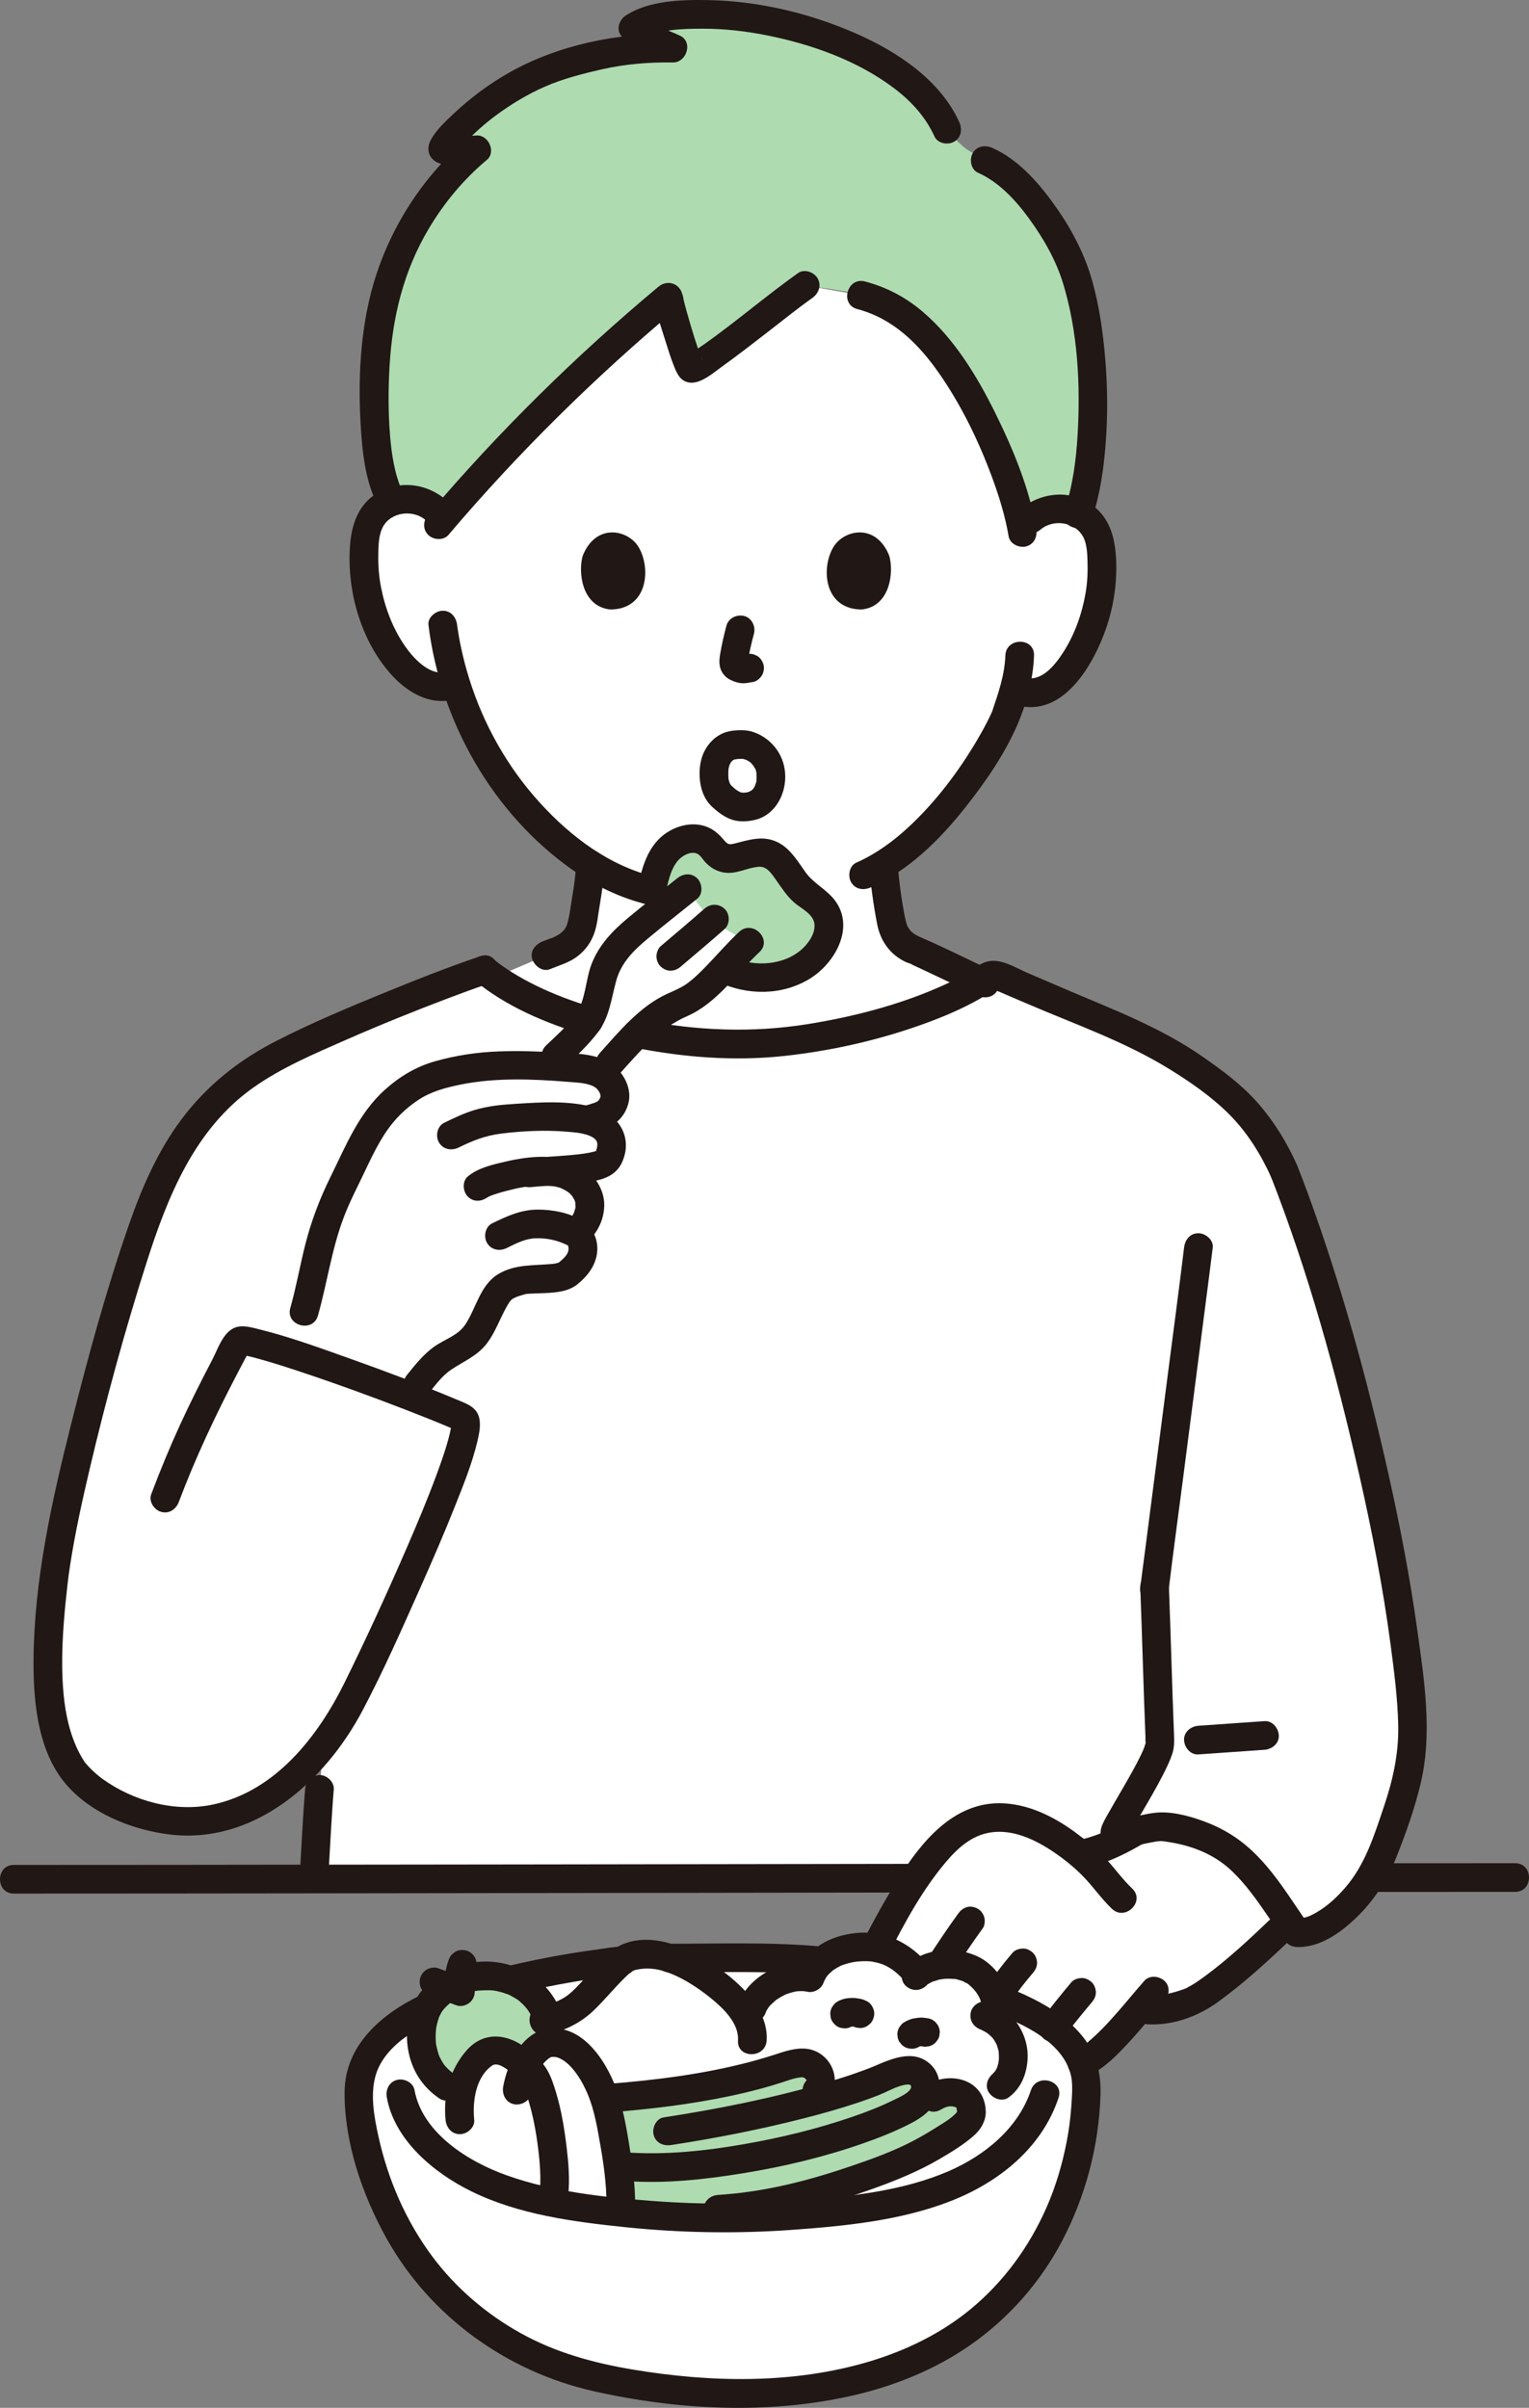 <svg id="b" xmlns="http://www.w3.org/2000/svg" width="256.09" height="403.369" viewBox="0 0 256.09 403.369"><rect x="0" y="0" width="256.09" height="403.369" fill="#808080" stroke="none"/><defs><style>.n{fill:#211715;}.o{fill:#fff;}.p{fill:#fcdc4a;}</style></defs><g id="c"><g id="d"><path class="o" d="M161.115,64.016c4.436,7.219,8.609,17.166,9.981,24.335.862-.781,1.461-1.322,1.461-1.322,1.52-1.372,3.775-2.036,5.882-1.721,2.108.315,4.026,1.586,4.991,3.318.682,1.215.902,2.598,1.028,3.948.461,5.321-.587,10.742-2.999,15.59-1.174,2.362-2.705,4.623-4.834,6.344-1.635,1.304-3.277,2.044-5.651,1.322l-1.109-.338c-.473,1.75-.997,3.22-1.255,4.004-1.569,4.259-9.905,18.691-20.648,25.331.166,2.243.458,4.479.847,6.707.574,3.302.397,6.251,4.988,7.911.209.075,6.502,3.054,10.508,4.954-8.465,5.484-26.827,10.568-40.629,10.534-15.364-.038-32.057-4.814-40.906-11.161,5.055-2.166,8.693-3.725,8.693-3.725.381-.163,1.377-.522,1.591-.601,4.591-1.66,4.406-4.609,4.988-7.911.406-2.303.697-4.385.864-6.679-4.297-2.7-8.299-6.352-11.907-10.67-5.469-6.546-8.732-13.565-10.631-19.551l-1.102.266c-2.684.723-4.735-.709-6.37-2.013-2.129-1.721-3.659-3.982-4.834-6.344-2.412-4.848-3.46-10.27-2.999-15.59.126-1.35.346-2.733,1.028-3.948.965-1.732,2.884-3.003,4.991-3.318,2.804-.419,5.867.894,7.117,3.303,10.2-11.936,23.121-25.036,37.758-37.246.078,1.143,3.11,11.607,3.786,11.955.982.506,15.067-10.995,19.12-13.872l9.369,1.638c5.369,1.377,9.223,4.13,13.904,10.187.988,1.278,1.99,2.753,2.98,4.364Z"></path><path class="o" d="M158.142,314.512c27.958-.122,53.503-.232,71.562-.299.978-1.583,1.827-3.326,2.465-5.195,2.683-7.856,5.124-13.205,4.446-22.394-2.145-29.06-13.366-69.794-21.685-90.73-2.399-5.328-5.709-10.067-10.395-13.719-5.199-4.052-9.663-6.928-16.235-9.873-7.301-2.956-14.025-5.871-21.253-8.935-.651-.276-1.404-.205-1.976.211-7.923,5.763-27.221,11.331-41.591,11.337-16.382.006-34.291-5.369-42.595-12.321-8.203,2.785-27.941,10.751-36.109,15.412-10.59,5.756-16.492,15.655-20.125,25.695-4.098,10.972-13.72,45.323-15.568,61.108-1.395,11.917-1.884,23.409,2.818,31.331,1.517,2.556,6.673,7.161,15.169,8.79,11.131,2.133,20.375-3.79,26.832-11.948-.127,3.723-.237,6.969-.237,6.969-.017.194-.438,7.294-.884,14.897,0,0-.002.039-.008.116,32.395-.131,70.734-.3,105.37-.451Z"></path><path class="o" d="M125.493,157.803c-3.263,3.012-6.049,6.899-9.6,9.318-1.348.918-3.145,1.356-4.497,2.268-4.562,3.075-6.564,5.776-9.556,9.068l-8.66-1.642c1.548-1.493,4.855-4.572,5.82-6.494,1.424-2.837,1.317-5.856,2.633-8.745,1.327-2.914,3.906-5.031,6.4-7.04,2.352-1.895,4.705-3.79,7.057-5.686,0,0,1.835,2.934,4.067,5.024,2.013,1.884,6.337,3.929,6.337,3.929Z"></path><path class="o" d="M214.822,322.864c-5.45,5.232-12.208,11.118-15.26,12.426-1.254.537-5.996,2.057-8.713,1.173-2.213,2.617-4.373,5.158-6.876,7.283-1.537,1.305-3.385,2.542-5.393,2.355s-4.103-2.626-3.579-4.561c-1.342,1.771-2.945,3.444-4.796,4.796s-3.862,2.144-6.075,1.546-3.847-3.35-2.646-5.302c-1.659,2.261-5.217,2.822-7.491,1.18-2.274-1.642-2.708-5.529-1.083-7.815-1.725,2.148-4.62,2.679-6.49.656s-1.914-4.443-1.139-7.087c.774-2.644,6.717-12.978,8.139-14.933,3.546-4.878,6.835-9.494,12.841-10.049,5.266-.486,10.509,2.604,14.677,6.129,3.955-.826,6.939-2.408,10.559-4.634,0,0,8.378-9.729,16.674-3.211,8.296,6.519,6.652,20.048,6.652,20.048Z"></path><path class="o" d="M64.552,369.203c-.116-.266-.229-.533-.341-.802-2.238-5.387-4.097-12.053-4.097-17.913,0-11.302,14.42-16.577,29.568-19.71,12.12-2.506,19.08-2.877,31.277-2.859,12.223-.018,19.184.352,31.308,2.859,14.63,3.025,29.675,8.194,29.678,18.62.003,11.679-4.076,23.931-11.53,32.973-16.47,19.98-45.372,20.844-68.934,16.188-16.528-3.266-30.126-13.718-36.93-29.358Z"></path><path class="o" d="M167.689,349.315c2.631-1.851,3.213-8.155-1.346-10.935,1.252-2.367.113-5.795-2.918-8.04-2.143-1.588-6.976-1.897-9.71.367-2.238-2.615-4.735-4.313-7.986-4.524-4.371-.284-8.635,1.421-10.056,5.117-4.264-.853-8.812,2.274-9.701,5.117,0,0-7.533,15.919,2.701,18.762s21.32,2.274,26.437.853c6.013-1.67,12.579-6.716,12.579-6.716Z"></path><path class="o" d="M115.878,329.775c-1-.553-2.008-1.051-2.99-1.482-3.037-1.333-6.749-1.083-8.296-.074s-4.272,4.228-5.556,5.556c-1.564,1.617-3.234,3.624-7.71,4.707.045.359.08.626.08.626l.413,3.169c4.72-.978,8.423,6.008,9.423,9.263,8.848-.661,17.158-1.799,24.397-3.655l.368-6.068c.393-4.479-4.75-9.065-10.13-12.042Z"></path><path class="o" d="M78.228,347.699c.079-.171.161-.343.247-.516.626-1.253,2.139-3.2,3.486-3.583,1.35-.384,2.831.057,3.981.863.557.39,1.301.971,1.988,1.614.022-.046.045-.092.068-.138.626-1.253,2.139-3.2,3.486-3.583,4.643-1.321,8.36,5.172,9.591,8.675,1.197,3.407,2.92,12.888,2.902,18.076l-.005,1.514c-2.423-.263-4.84-.582-7.248-.957-5.775-.899-11.575-2.142-16.804-4.755-.883-.441-1.794-.95-2.705-1.52-.278-3.826-.232-7.465-.232-7.465-.301-2.812-.035-5.435,1.245-8.225Z"></path><path class="o" d="M73.134,360.828c-.033.088,4.476,2.714,4.484,2.809.776.471,1.55.896,2.303,1.273,5.228,2.613,11.028,3.856,16.804,4.755,2.408.375,4.825.694,7.248.958l.005-1.515c.003-.941-.051-2.022-.148-3.183-1.173.385-2.578.049-3.613-.684-1.277-.903-2.117-2.286-2.908-3.635-.396-.676-.797-1.364-1.365-1.903-1.13-1.073-2.897-1.389-4.346-.842.103.47-.264,1.757-.627,3.056-.471.392-.859.911-1.362,1.272-1.272.91-3.11.61-4.387-.293-1.277-.903-2.117-2.286-2.908-3.635-.396-.676-.797-1.364-1.365-1.903-1.023-.972-2.569-1.322-3.928-.974-1.167.66-2.926,1.886-3.885,4.445Z"></path><g id="e"><path class="p" d="M138.418,351.358c4.387-1.255,8.055-2.542,10.509-3.749,1.609-.791,4.029-1.232,5.33.002.866.821,1.03,2.379.106,3.713-.288.416-.641.772-1.033,1.088,1.664-.589,3.023-1.071,3.023-1.071,2.594-1.652,5.472-.782,6.112.924.178,1.333,1.045,2.402-1.99,4.548-5.828,4.122-10.157,5.919-17.127,8.315-9.097,3.127-16.274,4.548-23.097,4.975,0,0-2.12.56-5.061,1.337-3.712-.136-7.42-.407-11.113-.807l-.1-1.525c.017-4.951-1.551-13.811-2.732-17.567l.743-.058c10.944-.853,21.036-2.452,29.267-5.256,1.109-.378,2.507-.715,3.673-.607s3.695,2.132,1.99,4.406l-1.02,2.029c.863-.231,1.705-.463,2.521-.697Z" style="fill: rgb(174, 219, 176);"></path><path class="p" d="M78.228,347.699c.079-.171.161-.343.247-.516.626-1.253,2.139-3.2,3.486-3.583,1.35-.384,2.831.057,3.981.863.557.39,1.301.971,1.988,1.614.023-.046.045-.092.068-.138.626-1.253,2.139-3.2,3.486-3.583.583-.166,1.151-.208,1.701-.149.352-3.93-2.391-7.141-2.391-7.141-2.843-3.553-7.696-4.595-11.868-3.827-2.211.406-4.566,1.763-6.151,3.496-.286.313-.547.638-.778.971-1.817,2.63-2.843,10.092,2.843,13.787,0,0,.925.582,2.394,1.128.219-.964.54-1.932.994-2.922Z" style="fill: rgb(174, 219, 176);"></path><path class="p" d="M138.041,152.418c-.925-1.357-2.498-2.105-3.679-3.246-2.243-2.164-3.423-5.98-6.521-6.344-2.469-.295-5.144,1.928-7.249.59-.777-.492-1.229-1.367-1.908-1.987-1.879-1.692-5.066-.905-6.767.974-1.692,1.879-2.282,4.475-2.813,6.954l2.322,2.443c1.221-.984,2.443-1.968,3.664-2.952,0,0,1.834,2.934,4.067,5.024,2.013,1.884,6.337,3.929,6.337,3.929-1.463,1.351-2.831,2.875-4.215,4.367l.248.261c4.357,2.125,9.954,1.751,13.849-1.2,2.705-2.036,4.564-6,2.666-8.813Z" style="fill: rgb(174, 219, 176);"></path><path class="p" d="M158.642,21.612c.661,1.249,1.671,2.033,2.721,2.979.981.883,2.354,1.373,3.756,2.322,6.383,2.827,13.008,12.757,15.156,19.629,3.423,10.953,3.782,29.395.369,39.482-.683-.354-1.431-.599-2.206-.715-2.108-.315-4.362.349-5.882,1.721,0,0-.599.541-1.461,1.32-1.678-8.769-7.546-21.691-12.96-28.697-4.68-6.057-8.535-8.81-13.904-10.187,0,0-1.311-.336-2.437-.625-1.587-.284-4.269-.717-7.008-.959-4.149,2.964-18.068,14.321-19.044,13.819-.676-.348-3.708-10.812-3.786-11.955-14.636,12.21-27.557,25.31-37.764,37.25-1.243-2.413-4.307-3.726-7.111-3.307-.432.065-.856.169-1.261.321-3.835-4.516-3.933-23.665-1.463-33.915,2.25-9.337,8.084-18.875,15.482-25-.963.042-5.541.447-5.706-.177s8.15-10.519,20.333-14.098c6.19-1.819,10.944-2.891,18.24-2.753-1.364-.67-6.053-2.361-6.683-3.4,2.938-2.01,9.25-2.333,12.809-2.245,14.765.365,34.497,7.398,39.761,19.243" style="fill: rgb(174, 219, 176);"></path><g id="f"><path class="p" d="M138.418,351.358c4.387-1.255,8.055-2.542,10.509-3.749,1.609-.791,4.029-1.232,5.33.002.866.821,1.03,2.379.106,3.713-.288.416-.641.772-1.033,1.088,1.664-.589,3.023-1.071,3.023-1.071,2.594-1.652,5.472-.782,6.112.924.178,1.333,1.045,2.402-1.99,4.548-5.828,4.122-10.157,5.919-17.127,8.315-9.097,3.127-16.274,4.548-23.097,4.975,0,0-2.12.56-5.061,1.337-3.712-.136-7.42-.407-11.113-.807l-.1-1.525c.017-4.951-1.551-13.811-2.732-17.567l.743-.058c10.944-.853,21.036-2.452,29.267-5.256,1.109-.378,2.507-.715,3.673-.607s3.695,2.132,1.99,4.406l-1.02,2.029c.863-.231,1.705-.463,2.521-.697Z" style="fill: rgb(174, 219, 176);"></path><path class="p" d="M78.228,347.699c.079-.171.161-.343.247-.516.626-1.253,2.139-3.2,3.486-3.583,1.35-.384,2.831.057,3.981.863.557.39,1.301.971,1.988,1.614.023-.046.045-.092.068-.138.626-1.253,2.139-3.2,3.486-3.583.583-.166,1.151-.208,1.701-.149.352-3.93-2.391-7.141-2.391-7.141-2.843-3.553-7.696-4.595-11.868-3.827-2.211.406-4.566,1.763-6.151,3.496-.286.313-.547.638-.778.971-1.817,2.63-2.843,10.092,2.843,13.787,0,0,.925.582,2.394,1.128.219-.964.54-1.932.994-2.922Z" style="fill: rgb(174, 219, 176);"></path><path class="p" d="M138.041,152.418c-.925-1.357-2.498-2.105-3.679-3.246-2.243-2.164-3.423-5.98-6.521-6.344-2.469-.295-5.144,1.928-7.249.59-.777-.492-1.229-1.367-1.908-1.987-1.879-1.692-5.066-.905-6.767.974-1.692,1.879-2.282,4.475-2.813,6.954l2.322,2.443c1.221-.984,2.443-1.968,3.664-2.952,0,0,1.834,2.934,4.067,5.024,2.013,1.884,6.337,3.929,6.337,3.929-1.463,1.351-2.831,2.875-4.215,4.367l.248.261c4.357,2.125,9.954,1.751,13.849-1.2,2.705-2.036,4.564-6,2.666-8.813Z" style="fill: rgb(174, 219, 176);"></path><path class="p" d="M158.642,21.612c.661,1.249,1.671,2.033,2.721,2.979.981.883,2.354,1.373,3.756,2.322,6.383,2.827,13.008,12.757,15.156,19.629,3.423,10.953,3.782,29.395.369,39.482-.683-.354-1.431-.599-2.206-.715-2.108-.315-4.362.349-5.882,1.721,0,0-.599.541-1.461,1.32-1.678-8.769-7.546-21.691-12.96-28.697-4.68-6.057-8.535-8.81-13.904-10.187,0,0-1.311-.336-2.437-.625-1.587-.284-4.269-.717-7.008-.959-4.149,2.964-18.068,14.321-19.044,13.819-.676-.348-3.708-10.812-3.786-11.955-14.636,12.21-27.557,25.31-37.764,37.25-1.243-2.413-4.307-3.726-7.111-3.307-.432.065-.856.169-1.261.321-3.835-4.516-3.933-23.665-1.463-33.915,2.25-9.337,8.084-18.875,15.482-25-.963.042-5.541.447-5.706-.177s8.15-10.519,20.333-14.098c6.19-1.819,10.944-2.891,18.24-2.753-1.364-.67-6.053-2.361-6.683-3.4,2.938-2.01,9.25-2.333,12.809-2.245,14.765.365,34.497,7.398,39.761,19.243" style="fill: rgb(174, 219, 176);"></path></g></g></g><g id="g"><g id="h"><path class="n" d="M174.254,88.726c2.012-1.706,5.403-1.391,6.924.811.886,1.282.923,3.096.971,4.592.057,1.783-.034,3.584-.346,5.342-.622,3.5-1.847,6.919-3.79,9.907-1.378,2.12-3.598,4.905-6.4,4.139-2.984-.816-4.257,3.814-1.276,4.629,7.733,2.114,12.81-6.787,14.915-12.863,1.255-3.623,1.843-7.544,1.691-11.375-.15-3.79-1.051-7.336-4.369-9.541-3.657-2.43-8.457-1.796-11.714.967-.989.839-.864,2.53,0,3.394.98.98,2.403.841,3.394,0h0Z"></path><path class="n" d="M168.386,109.819c-.111,3.228-1.177,6.302-2.202,9.332-.165.488.178-.379-.006.019-.079.173-.155.347-.234.519-.197.426-.405.848-.619,1.266-.531,1.04-1.101,2.059-1.694,3.065-3.105,5.258-6.842,10.208-11.304,14.392-2.647,2.482-5.581,4.625-8.908,6.103-1.185.526-1.464,2.253-.861,3.284.714,1.22,2.094,1.389,3.284.861,6.409-2.848,11.657-8.084,15.94-13.525,3.338-4.24,6.518-8.836,8.659-13.816,1.539-3.582,2.612-7.602,2.746-11.5.106-3.09-4.694-3.085-4.8,0h0Z"></path><path class="n" d="M74.661,83.712c-2.977-2.525-6.993-3.212-10.582-1.583-3.619,1.643-5.074,5.066-5.416,8.825-.687,7.549,1.614,16.031,6.642,21.797,2.671,3.062,6.42,5.429,10.598,4.465,3.009-.694,1.735-5.323-1.276-4.629-2.707.624-5.411-2.35-6.783-4.332-2.058-2.97-3.366-6.431-4.045-9.967-.337-1.758-.467-3.546-.438-5.336.025-1.542.039-3.347.802-4.736,1.361-2.478,5.016-2.883,7.104-1.112.988.838,2.425.969,3.394,0,.859-.859.993-2.552,0-3.394h0Z"></path><path class="n" d="M71.765,104.712c1.987,16.117,10.728,31.555,24.057,40.97,3.819,2.697,8.121,4.771,12.675,5.864,3.002.721,4.283-3.907,1.276-4.629-7.682-1.844-14.13-6.698-19.372-12.463-5.397-5.935-9.405-13.048-11.796-20.7-.531-1.698-.987-3.421-1.36-5.161-.153-.713-.292-1.428-.416-2.147-.064-.37-.12-.742-.179-1.113-.019-.118-.035-.237-.052-.355.068.485-.029-.234-.033-.267-.159-1.286-.99-2.4-2.4-2.4-1.174,0-2.56,1.105-2.4,2.4h0Z"></path><path class="n" d="M133.651,45.755c-4.5,3.209-8.646,6.681-13.026,9.957-1.731,1.295-3.468,2.587-5.334,3.679-.378.221-.162.032.155-.05-.385.098.785.004.965.055-.117-.033,1.223.534,1.257.922-.002-.022-.091-.161-.091-.161-.029-.031-.097-.183-.101-.207-.075-.386.156.399.042.109-.44-1.124-.823-2.268-1.187-3.419-.469-1.481-.909-2.971-1.322-4.468-.173-.628-.343-1.257-.497-1.89-.08-.332-.262-1.653-.155-.538-.205-2.137-2.443-3.079-4.097-1.697-13.885,11.603-26.833,24.367-38.543,38.165-.838.988-.969,2.425,0,3.394.86.86,2.552.993,3.394,0,11.71-13.798,24.657-26.563,38.543-38.165l-4.097-1.697c.24,2.509,1.171,5.029,1.91,7.421.408,1.322.823,2.648,1.329,3.937.467,1.191.959,2.543,2.339,2.922,1.979.542,4.241-1.496,5.709-2.549,2.746-1.971,5.414-4.051,8.087-6.12,2.51-1.943,4.533-3.594,7.143-5.456,1.054-.752,1.557-2.093.861-3.284-.609-1.042-2.223-1.618-3.284-.861h0Z"></path><path class="n" d="M143.593,51.78c5.958,1.568,10.236,5.795,13.688,10.748,3.709,5.323,6.614,11.302,8.859,17.377,1.194,3.231,2.221,6.549,2.796,9.951.216,1.279,1.793,1.995,2.952,1.676,1.355-.372,1.893-1.67,1.676-2.952-1.134-6.708-3.827-13.231-6.824-19.302-3.074-6.228-6.902-12.561-12.252-17.105-2.826-2.4-6.033-4.078-9.62-5.022-2.99-.787-4.265,3.842-1.276,4.629h0Z"></path><path class="n" d="M160.667,20.453c-3.227-7.1-10.429-11.832-17.34-14.859C135.567,2.196,127.048.168,118.561.015c-4.441-.08-9.906.074-13.748,2.578-1.008.657-1.649,2.189-.861,3.284,1.704,2.368,5.315,3.196,7.544,4.261l1.211-4.472c-9.326-.144-19.222,1.867-27.395,6.48-3.353,1.892-6.497,4.231-9.298,6.873-1.392,1.313-3.052,2.829-3.929,4.56-.52,1.026-.455,2.24.386,3.098.717.731,1.728.884,2.698.955,1.554.114,3.119-.061,4.671-.138l-1.697-4.097c-7.387,6.18-12.895,14.91-15.587,24.139-2.271,7.785-2.635,16.411-2.098,24.462.264,3.955.724,8.033,2.354,11.685.529,1.184,2.252,1.464,3.284.861,1.219-.713,1.392-2.095.861-3.284-.186-.416-.038-.096-.006-.011-.053-.139-.108-.277-.157-.418-.102-.299-.203-.598-.292-.901-.226-.761-.406-1.537-.559-2.316-.307-1.557-.479-3.009-.61-4.603-.32-3.914-.316-7.859-.082-11.777.487-8.16,2.346-15.838,6.558-22.92,2.591-4.356,5.837-8.268,9.728-11.523,1.59-1.33.299-4.196-1.697-4.097-.866.043-1.731.112-2.598.144-.535.02-1.073.035-1.608.017-.19-.006-.38-.016-.569-.032-.197-.018-.14-.011.173.024-.602-.166-.278.12.97.859l.328,1.211c.026.25-.517,1.25-.171.832.138-.167.254-.371.381-.548-.442.618.166-.188.336-.384.296-.341.601-.673.913-1,1.559-1.634,3.268-3.16,5.087-4.5,2.547-1.876,5.276-3.528,8.176-4.799,3.042-1.334,6.352-2.18,9.584-2.91,3.915-.884,7.857-1.204,11.867-1.143,2.275.035,3.41-3.422,1.211-4.472-1.116-.533-2.246-.956-3.332-1.435-.637-.281-1.274-.57-1.888-.899-.223-.12-.441-.247-.658-.378-.227-.137-.135-.092.055.173l-.861,3.284c2.868-1.869,7.084-1.924,10.454-1.93,3.607-.006,7.204.404,10.738,1.111,7.509,1.502,15.11,4.189,21.28,8.831,2.905,2.186,5.314,4.822,6.815,8.125.536,1.18,2.247,1.468,3.284.861,1.213-.709,1.399-2.099.861-3.284h0Z"></path><path class="n" d="M163.784,28.928c3.551,1.576,6.353,4.634,8.601,7.727,2.385,3.282,4.479,6.919,5.667,10.816,2.464,8.084,2.923,16.919,2.437,25.312-.25,4.315-.818,8.66-2.214,12.767-.996,2.931,3.639,4.189,4.629,1.276,1.352-3.978,1.939-8.213,2.271-12.387.376-4.722.338-9.484-.05-14.204-.363-4.418-.986-8.869-2.182-13.145-1.21-4.324-3.305-8.404-5.861-12.083-2.786-4.01-6.311-8.198-10.873-10.224-1.184-.526-2.579-.344-3.284.861-.598,1.022-.33,2.755.861,3.284h0Z"></path><path class="n" d="M92.101,162.362c1.536-.638,3.158-1.072,4.512-2.079,1.476-1.097,2.482-2.526,3.03-4.285.414-1.329.528-2.745.764-4.112.402-2.33.722-4.676.901-7.035.095-1.255-1.172-2.455-2.4-2.4-1.381.062-2.298,1.056-2.4,2.4-.158,2.084-.364,3.631-.705,5.616-.217,1.26-.343,2.549-.658,3.789-.066.26-.153.512-.231.768-.157.512.247-.46,0,.015-.062.118-.119.238-.184.354-.066.117-.142.229-.211.344-.269.452.346-.348-.029.042-.207.215-.418.414-.636.616.399-.369-.045.018-.142.081-.148.095-.299.183-.453.267-.164.09-.332.173-.501.254-.657.317.398-.131-.339.133-.533.191-1.068.384-1.591.601-1.155.479-2.11,1.612-1.676,2.952.36,1.111,1.711,2.192,2.952,1.676h0Z"></path><path class="n" d="M145.56,144.835c.26,3.341.718,6.709,1.358,10.001.545,2.805,2.163,5.081,4.773,6.317.436.206,1.083.318,1.466.608-.484-.366-.679-.304-.377-.155.23.114.467.216.699.325.988.461,1.973.927,2.959,1.392,2.442,1.153,4.882,2.309,7.323,3.466,1.171.555,2.59.325,3.284-.861.611-1.045.315-2.726-.861-3.284-3.713-1.761-7.4-3.605-11.16-5.264-1.157-.511-1.979-.812-2.69-1.63.307.354-.183-.296-.235-.39-.067-.121-.13-.245-.188-.371.091.225.106.256.044.095-.178-.498-.307-1.007-.408-1.525-.559-2.873-.96-5.808-1.187-8.725-.101-1.292-1.031-2.4-2.4-2.4-1.221,0-2.501,1.101-2.4,2.4h0Z"></path><path class="n" d="M51.102,299.768c-.404,4.955-.622,9.932-.927,14.894-.077,1.255,1.159,2.456,2.4,2.4,1.366-.061,2.317-1.055,2.4-2.4.305-4.962.523-9.939.927-14.894.102-1.254-1.177-2.455-2.4-2.4-1.388.062-2.29,1.056-2.4,2.4h0Z"></path><path class="n" d="M230.603,316.937c7.723-.006,15.446-.006,23.169-.006,3.089,0,3.094-4.8,0-4.8-7.723,0-15.446,0-23.169.006-3.088.002-3.094,4.802,0,4.8h0Z"></path><path class="n" d="M2.318,317.216c16.776,0,33.552-.018,50.327-.038,21.159-.025,42.317-.055,63.476-.086,12.185-.018,24.371-.036,36.556-.054,3.088-.005,3.094-4.805,0-4.8-21.723.032-43.445.065-65.168.096-19.77.028-39.54.054-59.31.07-8.627.007-17.254.013-25.881.013-3.089,0-3.094,4.8,0,4.8h0Z"></path><path class="n" d="M80.479,160.177c-5.448,1.838-10.805,3.965-16.124,6.141-6.037,2.47-12.078,5.007-17.895,7.964-6.421,3.265-11.85,7.552-16.16,13.359-3.872,5.217-6.488,11.196-8.623,17.298-3.867,11.05-6.947,22.42-9.799,33.768-3.2,12.735-6.092,25.713-6.256,38.905-.086,6.936.576,15.286,5.121,20.913,4.106,5.084,11.054,7.916,17.368,8.753,14.352,1.903,26.302-8.794,32.604-20.717,3.513-6.647,6.565-13.579,9.623-20.442,2.067-4.638,4.082-9.303,5.957-14.022,1.368-3.443,2.777-6.945,3.642-10.556.262-1.094.517-2.26.423-3.388-.201-2.402-2.078-2.944-4.042-3.768-5.898-2.474-11.895-4.721-17.92-6.865-5.039-1.794-10.128-3.654-15.332-4.918-1.125-.273-2.379-.621-3.516-.268-2.144.666-3.029,3.593-3.977,5.409-1.88,3.601-3.712,7.227-5.405,10.919-1.755,3.827-3.36,7.722-4.841,11.663-.456,1.214.507,2.631,1.676,2.952,1.346.37,2.495-.458,2.952-1.676,2.769-7.372,6.12-14.459,9.762-21.436.455-.872.913-1.743,1.373-2.614.057-.107.453-.813.438-.829.059.059-1.227.03-1.081.216.05.064.478.094.548.109.806.17,1.603.383,2.396.603,2.382.661,4.738,1.422,7.083,2.203,5.863,1.952,11.674,4.07,17.437,6.3,2.489.963,5.328,2.09,7.546,3.037.234.1.467.219.707.304.473.168.188.171.085-.026-.179-.344-.593-.691-.638-.852.083.298.02-.761-.028-.154-.015.192-.02.394-.024.586-.012.589.121-.586-.02.126-.06.3-.116.599-.185.897-.155.672-.34,1.336-.538,1.997-.499,1.67-1.08,3.315-1.685,4.949-1.579,4.263-3.262,8.267-4.978,12.224-3.296,7.599-6.747,15.142-10.41,22.571-4.475,9.077-11.551,18.188-21.953,20.463-6.369,1.393-13.388-.498-18.621-4.268-.753-.542-1.628-1.312-2.352-2.09-.169-.181-.328-.37-.491-.555-.365-.415.064.136-.146-.187-.316-.486-.612-.976-.881-1.491-1.562-2.99-2.313-6.422-2.637-9.76-.383-3.938-.278-7.914.009-11.855.156-2.141.37-4.278.615-6.41.178-1.545.229-1.964.438-3.329.839-5.459,2.029-10.866,3.295-16.241,2.742-11.645,5.904-23.219,9.54-34.617,3.518-11.027,8.048-22.325,17.854-29.266,4.729-3.348,10.24-5.685,15.523-8.003,5.701-2.501,11.476-4.84,17.299-7.041,2.162-.817,4.331-1.617,6.521-2.356,2.911-.983,1.662-5.62-1.276-4.629h0Z"></path><path class="n" d="M99.193,168.747c-3.229-.991-6.354-2.14-9.354-3.608-1.35-.661-2.673-1.378-3.951-2.17-.572-.355-1.136-.725-1.687-1.113-.738-.519-.712-.498-1.39-1.062-.996-.828-2.419-.975-3.394,0-.853.853-1.001,2.561,0,3.394,5.329,4.434,11.927,7.17,18.499,9.187,1.239.38,2.616-.453,2.952-1.676.353-1.284-.433-2.571-1.676-2.952h0Z"></path><path class="n" d="M106.087,175.466c8.329,1.665,16.855,2.351,25.316,1.425,7.617-.834,15.175-2.507,22.409-5.041,3.163-1.108,6.301-2.379,9.261-3.958.589-.314,1.171-.643,1.741-.99.564-.343,1.151-.94,1.746-1.172-.32.125-.291-.084-.045.047.212.113.452.193.673.288.521.223,1.041.446,1.562.669,1.104.473,2.207.947,3.311,1.421,7.952,3.414,16.292,6.32,23.685,10.872,3.582,2.206,7.192,4.692,10.166,7.683,3.049,3.066,5.307,6.749,7.08,10.674.534,1.181,2.248,1.467,3.284.861,1.215-.711,1.397-2.098.861-3.284-1.664-3.683-3.786-7.127-6.454-10.171s-5.97-5.486-9.278-7.786c-7.098-4.936-15.086-7.928-22.984-11.307-2.121-.907-4.24-1.819-6.36-2.728-2.039-.875-4.476-2.499-6.776-1.867-1.504.413-2.873,1.683-4.245,2.435-1.337.733-2.717,1.393-4.117,1.996-6.854,2.956-14.271,4.845-21.625,6.029-9.305,1.497-18.703,1.121-27.934-.724-1.27-.254-2.592.364-2.952,1.676-.325,1.182.399,2.697,1.676,2.952h0Z"></path><path class="n" d="M190.985,265.97c-.032.246.059-.507.081-.606l4.714.638c.728-6.073,1.568-12.134,2.351-18.2,1.299-10.055,2.598-20.109,3.888-30.165.37-2.879.751-5.758,1.099-8.64.156-1.289-1.215-2.4-2.4-2.4-1.427,0-2.244,1.107-2.4,2.4-.848,7.016-1.79,14.021-2.693,21.03-1.262,9.79-2.527,19.58-3.792,29.37-.284,2.201-.589,4.401-.853,6.605-.323,2.692,4.118,3.246,4.714.638.05-.219.061-.447.09-.67.169-1.287-1.224-2.4-2.4-2.4-1.438,0-2.23,1.109-2.4,2.4h0Z"></path><g id="i"><path class="n" d="M189.2,304.6c-1.333.795-2.688,1.555-4.099,2.204-.175.081-.352.157-.528.236-.235.101-.177.077.175-.072-.089.037-.178.074-.267.11-.313.126-.629.247-.948.361-.745.267-1.503.494-2.27.69-1.217.31-2.07,1.735-1.676,2.952.407,1.257,1.648,2.009,2.952,1.676,3.232-.824,6.231-2.311,9.083-4.012,1.078-.643,1.568-2.187.861-3.284-.699-1.085-2.13-1.549-3.284-.861h0Z"></path><path class="n" d="M182.426,347.674c2.637-1.256,4.84-3.569,6.793-5.692,2.011-2.187,3.867-4.509,5.823-6.743.827-.944.998-2.478,0-3.394-.906-.832-2.511-1.009-3.394,0-1.909,2.18-3.722,4.443-5.676,6.583-.922,1.01-1.877,1.991-2.889,2.91-.264.24-.533.476-.805.707-.131.111-.269.216-.397.33-.281.251.442-.314-.092.074-.566.412-1.153.779-1.786,1.081-1.137.541-1.522,2.258-.861,3.284.753,1.168,2.068,1.44,3.284.861h0Z"></path><path class="n" d="M148.767,327.513c2.735-5.413,5.717-10.909,9.644-15.564,1.997-2.367,4.368-4.515,7.548-4.98,3.793-.554,7.492,1.247,10.547,3.311,1.802,1.218,3.529,2.622,5.037,4.191,1.64,1.706,2.972,3.665,4.694,5.298,2.242,2.124,5.642-1.264,3.394-3.394-1.616-1.531-2.886-3.345-4.391-4.975-1.558-1.688-3.391-3.154-5.24-4.509-3.613-2.646-7.947-4.767-12.51-4.81-7.845-.073-13.156,6.462-16.977,12.547-2.125,3.385-4.09,6.896-5.892,10.462-1.39,2.751,2.75,5.183,4.145,2.423h0Z"></path><path class="n" d="M213.125,321.167c-3.594,3.444-7.271,6.908-11.282,9.867-.708.523-1.43,1.032-2.183,1.488-.322.195-.674.35-.992.55-.394.247.311-.108.043-.009-.15.056-.299.114-.45.168-1.95.697-4.03,1.201-6.111,1.076-1.295-.078-2.4,1.159-2.4,2.4,0,1.364,1.101,2.322,2.4,2.4,4.244.255,8.491-1.29,11.878-3.754,4.446-3.236,8.526-6.992,12.491-10.792,2.235-2.141-1.162-5.532-3.394-3.394h0Z"></path><path class="n" d="M159.587,330.383c1.634-2.479,3.272-4.959,5.02-7.36.345-.474.391-1.308.242-1.849-.153-.557-.584-1.16-1.103-1.434-.557-.294-1.232-.442-1.849-.242-.628.203-1.047.571-1.434,1.103-1.748,2.401-3.386,4.881-5.02,7.36-.692,1.051-.243,2.7.861,3.284,1.202.635,2.545.26,3.284-.861h0Z"></path><path class="n" d="M169.598,327.125c-1.752,2.043-3.366,4.203-4.895,6.416-.338.49-.395,1.294-.242,1.849s.584,1.16,1.103,1.434c.557.294,1.232.442,1.849.242s1.063-.566,1.434-1.103c.828-1.198,1.679-2.38,2.568-3.533l-.375.486c.631-.815,1.281-1.615,1.952-2.397.421-.49.703-1.032.703-1.697,0-.589-.261-1.292-.703-1.697-.457-.42-1.058-.732-1.697-.703-.608.027-1.286.224-1.697.703h0Z"></path><path class="n" d="M179.448,332.065c-1.771,2.094-3.478,4.24-5.135,6.426-.35.462-.388,1.319-.242,1.849.153.557.584,1.16,1.103,1.434.557.294,1.232.442,1.849.242l.573-.242c.361-.213.648-.5.861-.861.281-.371.564-.741.849-1.109l-.375.486c1.268-1.639,2.573-3.249,3.911-4.831.419-.495.703-1.028.703-1.697,0-.589-.261-1.292-.703-1.697-.457-.42-1.058-.732-1.697-.703-.605.027-1.29.222-1.697.703h0Z"></path></g><path class="o" d="M236.489,286.967c.652,9.19-1.804,14.533-4.51,22.381-3.08,8.933-10.958,14.966-14.819,14.388-6.765-9.629-9.994-16.298-22.486-17.71-1.339-.151-6.374,1.316-7.925,1.142-.774-.087,7.652-12.503,7.538-15.26l42.201-4.941Z"></path><path class="n" d="M200.716,293.902l11.072-.773c1.25-.087,2.461-1.041,2.4-2.4-.055-1.225-1.059-2.494-2.4-2.4l-11.072.773c-1.25.087-2.461,1.041-2.4,2.4.055,1.225,1.059,2.494,2.4,2.4h0Z"></path><path class="n" d="M212.751,196.814c6.376,16.22,11.037,33.208,14.893,50.185,2.138,9.415,3.99,18.915,5.259,28.489.594,4.478,1.185,9.031,1.282,13.552.102,4.719-.895,9.167-2.398,13.615-1.629,4.819-3.123,9.722-6.529,13.628-1.372,1.573-2.883,2.98-4.666,4.033-.368.217-.744.42-1.131.601-.447.209-.181.08-.081.04-.208.082-.419.156-.632.221-.17.052-1.134.228-.543.168-.351.036-.693.035-1.044-.009l2.072,1.189c-3.091-4.409-5.929-9.278-9.984-12.894-2.006-1.789-4.242-3.171-6.73-4.178s-5.611-1.938-8.312-1.829c-1.355.055-2.727.402-4.053.668-.732.147-1.465.295-2.202.414-.295.048-.071.017-.009.009-.153.02-.308.039-.462.048-.398.025-.862-.161-.115.084l1.059.617-.016-.016.617,1.059c.043.114-.033,1.284.035,1.006.102-.42-.189.346-.083.19.206-.301.343-.685.519-1.007.503-.924,1.037-1.831,1.566-2.741,1.312-2.254,2.648-4.502,3.825-6.831.535-1.059,1.056-2.145,1.439-3.27.424-1.243.34-2.445.288-3.742-.143-3.592-.264-7.185-.376-10.779-.139-4.456-.284-8.911-.454-13.365-.118-3.079-4.919-3.094-4.8,0,.319,8.341.528,16.686.866,25.027.014.355-.041.768.033,1.11-.083-.384.113-.477-.027-.036-.062.196-.117.393-.184.587-.048.138-.302.766-.215.562.099-.232-.215.463-.262.564-.129.274-.263.545-.398.816-.315.627-.644,1.247-.98,1.863-1.32,2.421-2.757,4.774-4.109,7.176-.449.797-.983,1.649-1.248,2.53-.527,1.75.594,3.35,2.447,3.416,1.597.057,3.271-.409,4.828-.721.745-.15,1.492-.313,2.246-.419-.437.061.294-.023.404-.023.335-.001.667.054.998.102,3.425.503,6.661,1.573,9.447,3.651,2.226,1.66,4.279,4.225,5.972,6.593,1.106,1.547,2.169,3.124,3.249,4.689.654.948,1.287,2.272,2.475,2.598.706.194,1.477.127,2.189.027,3.181-.443,6.051-2.552,8.32-4.708,3.015-2.865,5.324-6.426,6.853-10.282,1.578-3.982,3.066-8.157,4.055-12.328,2.006-8.465.611-17.29-.575-25.78-1.224-8.756-2.892-17.449-4.824-26.075-3.563-15.903-7.905-31.73-13.518-47.04-.531-1.449-1.078-2.891-1.642-4.327-.474-1.206-1.608-2.046-2.952-1.676-1.149.316-2.153,1.739-1.676,2.952h0Z"></path><g id="j"><path class="n" d="M94.877,178.512c1.854-1.784,3.734-3.555,5.292-5.612,1.921-2.537,2.218-5.63,3.04-8.605.836-3.029,2.918-5.086,5.272-7.045,2.733-2.275,5.536-4.471,8.305-6.702,1.01-.814.847-2.547,0-3.394-.998-.998-2.381-.816-3.394,0-2.769,2.231-5.571,4.428-8.305,6.702-2.504,2.083-4.722,4.431-5.948,7.496-1.109,2.773-.985,6.166-2.757,8.645-1.363,1.906-3.218,3.504-4.899,5.122-2.23,2.146,1.167,5.538,3.394,3.394h0Z"></path><path class="n" d="M117.961,152.247c-2.407,2.122-4.866,4.187-7.31,6.267-.446.379-.703,1.131-.703,1.697,0,.589.261,1.292.703,1.697.457.42,1.058.732,1.697.703.665-.03,1.19-.271,1.697-.703,2.444-2.079,4.903-4.144,7.31-6.267.945-.833.914-2.555,0-3.394-1.008-.925-2.386-.888-3.394,0h0Z"></path><path class="n" d="M123.796,156.106c-1.991,1.861-3.752,3.941-5.654,5.888-.878.899-1.785,1.797-2.781,2.565-1.065.821-2.251,1.318-3.469,1.861-4.658,2.077-8.109,6.284-11.436,9.994-2.058,2.294,1.326,5.699,3.394,3.394,3.323-3.704,6.529-7.521,11.19-9.557,5.059-2.21,8.229-7.086,12.151-10.751,2.262-2.114-1.138-5.503-3.394-3.394h0Z"></path><path class="n" d="M111.417,149.997c.417-1.936.785-4.179,2.072-5.765.682-.84,2.1-1.666,3.18-1.26.637.239,1.011.971,1.458,1.462.787.862,1.779,1.461,2.923,1.695,2.18.446,3.918-.749,6-.923,1.248-.104,1.956.845,2.679,1.849,1.045,1.449,1.986,3.023,3.359,4.194,1.139.972,3.136,1.873,3.319,3.53.167,1.515-.876,3.065-1.92,4.065-3.008,2.88-8.089,3.232-11.75,1.515-1.173-.55-2.588-.328-3.284.861-.609,1.041-.318,2.731.861,3.284,4.841,2.271,10.683,2.298,15.319-.549,4.168-2.559,7.593-8.502,4.255-13.05-1.391-1.895-3.612-2.868-4.983-4.796-1.267-1.782-2.462-3.831-4.45-4.906-2.47-1.336-4.84-.552-7.366.093-.924.236-1.172.204-1.791-.519-.883-1.03-1.756-1.858-3.06-2.324-2.67-.954-5.817.095-7.788,2.017-2.221,2.165-3.03,5.324-3.661,8.252-.649,3.012,3.977,4.299,4.629,1.276h0Z"></path></g><g id="k"><path class="n" d="M53.252,220.388c1.531-5.403,2.28-10.987,4.25-16.268,1.04-2.787,2.441-5.425,3.711-8.111,1.059-2.24,2.144-4.483,3.544-6.534s3.196-3.813,5.258-5.179c2.162-1.433,4.509-2.068,7.051-2.589,5.853-1.201,12.092-.961,18.022-.476,1.272.104,2.723.139,3.934.587.974.361,1.319,1,1.493,1.432.054.134.101.753.064.143.01.17.01.335.003.505.028-.703.05-.197-.079.022.162-.275-.231.428-.28.495.245-.329.023-.047-.043.009-.202.182-.218.195-.047.038-.14.088-.285.169-.434.241-.37.142-1.364.438-1.975.593-2.992.759-1.724,5.39,1.276,4.629,2.863-.727,5.357-1.942,6.22-4.986.717-2.529-.759-5.282-2.8-6.719-2.488-1.752-6.09-1.734-9.017-1.907-3.239-.191-6.513-.288-9.757-.181-3.647.12-7.334.67-10.844,1.675-3.165.907-5.882,2.55-8.332,4.75-4.438,3.987-6.604,9.518-9.182,14.741-1.808,3.661-3.23,7.468-4.216,11.43-.86,3.452-1.477,6.958-2.448,10.383-.844,2.977,3.786,4.248,4.629,1.276h0Z"></path><path class="n" d="M76.802,192.244c2.293-1.124,4.426-2.002,7.104-2.337,3.6-.451,7.397-.625,11.013-.324,1.398.116,3.196.224,4.419.987.768.479.848,1.078.548,2.052-.074.239-.034.286-.037.202-.002-.046-.18.088-.181.108,0-.027.502-.179.252-.12-.432.102-.853.226-1.291.307-1.1.203-1.916.279-3.215.403-2.477.236-5.008.268-7.464.687-1.279.218-1.995,1.792-1.676,2.952.372,1.353,1.67,1.895,2.952,1.676.164-.028-.642.06-.053.008.232-.02.463-.046.695-.066.616-.054,1.233-.101,1.85-.148,1.523-.118,3.046-.236,4.566-.396,3.103-.326,6.637-.434,8.006-3.761,1.691-4.111-.79-7.893-4.861-8.991-4.283-1.155-8.802-.83-13.17-.56-2.29.141-4.596.369-6.801,1.037-1.761.534-3.43,1.332-5.078,2.14-1.164.571-1.481,2.223-.861,3.284.694,1.187,2.116,1.434,3.284.861h0Z"></path><path class="n" d="M81.762,200.467c-.596.501-.076.097.103-.007.111-.064.612-.263.105-.062.481-.19.971-.355,1.465-.507.927-.284,1.868-.526,2.813-.739.374-.084.748-.165,1.125-.232.205-.036.41-.069.616-.098-.506.073.311-.031.411-.041,1.165-.117,2.343-.171,3.513-.116.25.012.498.034.747.052.299.033.318.034.06.003.144.023.287.05.43.082.196.044.387.098.578.158.29.092-.012-.024.32.127.293.134.581.283.856.451.079.048.601.433.26.154.176.144.328.309.492.466.18.211.201.23.064.055.094.132.183.268.265.408.132.22.269.453.36.693-.128-.34.046.252.062.321-.102-.466-.01.398-.013.522-.015.568.119-.228-.059.324-.042.129-.218.731-.187.655.03-.074-.246.477-.318.596-.018.03-.443.574-.188.287-.075.085-.727.628-.358.37-1.06.742-1.553,2.1-.861,3.284.614,1.049,2.216,1.608,3.284.861,2.138-1.497,3.464-3.99,3.497-6.615.032-2.601-1.557-5.008-3.68-6.402-3.681-2.418-8.76-1.876-12.84-.927-2.146.5-4.595,1.036-6.317,2.483-.993.835-.861,2.533,0,3.394.983.983,2.399.837,3.394,0h0Z"></path><path class="n" d="M84.857,209.079c1.551-.752,3.034-1.57,4.802-1.636,1.791-.067,3.611.292,5.219,1.086-.152-.075-.942-.598.248.172-.075-.048-.714-.556-.103-.117.252.181.234.361.101.132.007.012-.064-.391.037.018.172.695-.012,1.162-.463,1.723-.215.266-.478.505-.729.736-.142.131-.683.542-.251.248-.329.224-.086.047.024.022-.151.035-.298.099-.451.134-.49.114-.399.102-.85.145-3.11.297-6.173.004-8.98,1.691-3.048,1.832-3.698,5.703-5.539,8.471-1.244,1.871-3.546,2.48-5.287,3.753s-3.097,2.971-4.437,4.635c-.812,1.009-.986,2.408,0,3.394.841.841,2.577,1.015,3.394,0,1.17-1.453,2.394-3.169,3.936-4.21,2.164-1.461,4.461-2.333,6.08-4.504,1.337-1.792,2.097-3.993,3.182-5.944.181-.326.37-.644.574-.955.221-.336-.363.356.074-.1.093-.097.182-.191.279-.284.081-.078.347-.24-.012.002.113-.076.241-.161.366-.222.459-.222.354-.183.866-.354.401-.134.806-.254,1.217-.352.363-.086-.63.042.091-.009.166-.012.332-.024.499-.034.879-.052,1.761-.057,2.64-.103,1.907-.1,3.854-.266,5.384-1.513,1.662-1.355,3.042-3.159,3.248-5.352.113-1.204-.122-2.408-.745-3.452-.206-.345-.889-1.14-.3-.39-.582-.741-.903-1.016-1.475-1.397-2.062-1.373-5.029-1.885-7.46-1.876-2.804.01-5.142,1.105-7.603,2.298-1.166.566-1.479,2.227-.861,3.284.697,1.191,2.113,1.429,3.284.861h0Z"></path></g><g id="l"><path class="n" d="M122.589,131.689c-.075-.073-.145-.152-.221-.224-.366-.345.192.334.046.059-.047-.089-.109-.172-.158-.261-.232-.419.082.024.014.09.018-.017-.172-.524-.189-.588-.026-.101-.043-.204-.068-.305-.133-.52.031.553-.004.013-.03-.455-.044-.904-.017-1.36.006-.106.02-.212.024-.318.012-.344-.132.595-.012.07.053-.23.098-.457.173-.681.156-.467-.001.087-.043.076,0,0,.155-.298.142-.275.068-.122.218-.495.349-.539-.065.022-.321.347-.082.125.087-.081.177-.169.259-.255.209-.219-.409.262-.148.112.101-.058.205-.12.303-.183.401-.26-.415.122-.114.043.094-.024.185-.06.279-.084.421-.108.041.107-.119-.009.021.015.316-.023.313-.023.23-.015.46-.043.691-.05.112-.004.226.006.338,0,.529-.022-.496-.126.006-.01.207.048.405.109.609.167.5.141-.351-.194-.063-.027.092.054.191.097.284.149.119.067.231.145.35.211.295.164-.054-.095-.108-.096.142.002.524.494.61.59.03.033.221.267.226.265-.031.011-.323-.473-.066-.071.118.184.225.371.337.558.216.364-.026-.1-.038-.111.075.068.105.321.131.422.03.114.046.232.077.345.032.182.026.116-.02-.199.01.088.018.177.023.265.019.264.024.53.014.795-.004.118-.015.235-.022.353-.017.29.095.121.02-.112.054.167-.106.518-.155.687-.033.113-.074.222-.108.334-.149.5.205-.347-.037.068-.059.101-.111.205-.173.305l-.095.148c-.119.167-.118.168.004.003l.092-.123c-.05.058-.101.114-.155.168-.071.073-.151.137-.22.21-.22.231.499-.301.065-.05-.088.051-.17.11-.259.161-.074.042-.214.089-.27.142.318-.126.392-.157.222-.092-.071.028-.144.053-.217.076-.097.031-.196.059-.295.083-.233.057-.551.005.032.017-.175-.004-.356.032-.532.037-.169.005-.336-.007-.505-.01-.242-.005-.099-.16.34.05-.083-.04-.21-.04-.299-.064-.108-.028-.655-.226-.226-.06.436.169-.206-.13-.316-.198-.1-.062-.198-.127-.294-.194-.071-.05-.39-.341-.134-.094.291.28-.131-.118-.158-.141-.147-.127-.291-.258-.434-.389-.925-.849-2.492-.983-3.394,0-.849.924-.988,2.487,0,3.394,1.048.962,2.193,1.874,3.58,2.283,1.112.328,2.343.263,3.466.031,3.368-.696,5.24-3.95,5.28-7.198.042-3.415-2.068-6.414-5.286-7.548-.648-.228-1.375-.329-2.058-.331-.775-.003-1.66.067-2.403.274-1.532.427-2.753,1.484-3.564,2.832-.844,1.402-1.113,3.113-1.025,4.729.1,1.837.661,3.619,2.01,4.929.902.875,2.508.965,3.394,0,.869-.946.962-2.46,0-3.394Z"></path><path class="n" d="M121.656,104.862c-.401,1.527-.761,3.071-1.024,4.628-.136.802-.221,1.502-.023,2.304.228.925.891,1.7,1.744,2.107.72.344,1.49.593,2.301.557.521-.023,1.019-.154,1.532-.223.55-.074,1.169-.65,1.434-1.103.301-.514.429-1.273.242-1.849-.188-.581-.548-1.141-1.103-1.434l-.573-.242c-.425-.114-.851-.114-1.276,0-.228.031-.453.086-.681.118l.638-.086c-.203.024-.402.025-.606.001l.638.086c-.226-.036-.435-.1-.645-.188l.573.242c-.132-.061-.261-.124-.383-.203l.486.375c-.061-.049-.108-.095-.158-.156l.375.486c-.043-.064-.075-.123-.106-.193l.242.573c-.035-.099-.058-.196-.073-.3l.086.638c-.023-.224-.01-.444.018-.667l-.086.638c.239-1.628.639-3.243,1.057-4.834.318-1.213-.402-2.662-1.676-2.952-1.256-.286-2.612.377-2.952,1.676h0Z"></path><path class="n" d="M97.612,93.073c-.795,2.583-.277,8.525,4.617,9.031,6.468-.039,6.812-7.223,4.635-10.601-1.783-2.766-7.024-3.916-9.251,1.57Z"></path><path class="n" d="M148.928,93.073c.795,2.583.277,8.525-4.616,9.031-6.468-.039-6.812-7.223-4.635-10.601,1.783-2.765,7.024-3.915,9.252,1.57Z"></path></g></g><g id="m"><path class="n" d="M86.143,334.026c3.308-.786,6.643-1.462,9.994-2.037,1.295-.222,2.825-.463,3.986-.621,1.33-.182,2.758-.466,4.101-.466,3.089,0,3.094-4.8,0-4.8-1.351,0-2.762.29-4.101.466-1.652.218-3.299.461-4.942.738-3.459.585-6.902,1.28-10.315,2.091-1.261.3-2.011,1.734-1.676,2.952.354,1.289,1.687,1.977,2.952,1.676h0Z"></path><path class="n" d="M165.977,337.006c5.193,1.919,12.535,5.153,13.498,11.232.215,1.357.049,3.275-.06,4.803-.135,1.896-.382,3.775-.739,5.642-.721,3.763-1.813,7.498-3.349,11.012-2.909,6.655-7.203,12.567-12.821,17.188-4.963,4.082-10.884,6.937-17.021,8.758-12.718,3.775-26.483,3.482-39.465,1.317-6.599-1.1-12.961-2.843-18.837-6.115-5.711-3.181-10.806-7.524-14.727-12.767-4.45-5.951-7.475-12.917-9.065-20.163-.725-3.304-1.45-7.138-.41-10.446.849-2.7,2.969-4.859,5.249-6.439,1.456-1.009,3.011-1.857,4.606-2.622,1.168-.561,1.477-2.23.861-3.284-.699-1.194-2.111-1.424-3.284-.861-6.563,3.152-12.652,8.394-12.699,16.232-.05,8.428,2.98,17.26,7.061,24.551,7.299,13.039,20.1,22.252,34.63,25.528,14.065,3.171,29.346,3.962,43.463.72,6.951-1.596,13.749-4.33,19.616-8.42,6.446-4.494,11.722-10.466,15.383-17.423,3.954-7.514,6.178-15.945,6.451-24.432.115-3.58-.607-6.777-2.827-9.649-2.213-2.863-5.308-4.947-8.517-6.554-1.853-.928-3.779-1.717-5.722-2.436-1.216-.449-2.63.502-2.952,1.676-.368,1.341.456,2.501,1.676,2.952h0Z"></path><path class="n" d="M137.675,326.092c-8.492-.779-16.99-.47-25.5-.47-3.089,0-3.094,4.8,0,4.8,8.51,0,17.008-.309,25.5.47,1.293.119,2.4-1.188,2.4-2.4,0-1.397-1.104-2.281-2.4-2.4h0Z"></path><path class="n" d="M76.051,347.42c-.43-.288-.701-.502-1.149-.964-.503-.519-.497-.508-.884-1.159-.141-.237-.263-.481-.389-.725-.032-.061-.177-.423-.035-.064-.042-.106-.084-.214-.119-.323-.174-.543-.309-1.08-.427-1.638-.019-.089-.061-.471-.01-.02-.012-.109-.026-.219-.032-.328-.015-.253-.035-.506-.041-.76-.011-.529.025-1.05.07-1.576.032-.369-.07.395-.005.037.018-.097.032-.195.05-.293.041-.221.088-.44.142-.658.108-.436.256-.852.401-1.276-.148.429-.066.147.05-.084.077-.152.158-.302.247-.447.285-.462.59-.778,1.015-1.188.91-.876,2.073-1.614,3.218-2.025.59-.212,1.199-.348,1.817-.447-.485.078.143-.011.308-.024.289-.023.578-.038.867-.042,1.353-.023,1.621.003,2.821.322.298.079.594.171.885.274.146.052.294.105.436.166-.239-.102-.053-.022.071.045.564.305,1.133.599,1.64.998-.256-.201.062.066.091.092.156.141.312.282.461.431.245.243.482.498.697.768.072.091.242.341.416.618.23.367.433.748.626,1.136.576,1.161,2.22,1.483,3.284.861,1.183-.692,1.439-2.118.861-3.284-2.863-5.776-9.57-8.351-15.709-6.798-3.213.813-6.671,3.103-8.196,6.121-1.129,2.233-1.562,4.878-1.292,7.36.408,3.757,2.234,6.923,5.391,9.037,1.077.722,2.658.209,3.284-.861.689-1.179.219-2.56-.861-3.284h0Z"></path><path class="n" d="M75.119,328.423c-.704,1.851-.755,3.935-.306,5.852l2.952-2.952c-1.481-.541-2.961-1.081-4.442-1.622-.557-.203-1.354-.048-1.849.242s-.973.862-1.103,1.434c-.14.614-.11,1.304.242,1.849.354.549.819.879,1.434,1.103,1.481.54,2.962,1.081,4.442,1.622.786.287,1.768-.05,2.335-.617.623-.623.815-1.492.617-2.335-.058-.248-.105-.497-.14-.749l.086.638c-.091-.702-.09-1.408.003-2.11l-.086.638c.085-.588.232-1.162.443-1.718.209-.55.044-1.361-.242-1.849-.291-.498-.862-.973-1.434-1.103-.614-.14-1.304-.11-1.849.242l-.486.375c-.297.299-.503.652-.617,1.059h0Z"></path><path class="n" d="M64.792,351.387c1.307,7.168,7.9,12.635,14.118,15.694,7.963,3.917,17.053,5.109,25.784,6.018,9.287.968,18.66,1.119,27.973.452,8.81-.631,18.101-1.549,26.399-4.758,8.124-3.141,15.385-8.867,18.23-17.358.984-2.936-3.651-4.195-4.629-1.276-2.146,6.406-7.765,10.955-13.796,13.565-7.398,3.202-15.818,4.142-23.776,4.834-8.656.752-17.372.798-26.035.135-8.081-.618-16.489-1.541-24.167-4.267-6.419-2.279-14.151-7.066-15.473-14.316-.233-1.276-1.782-1.998-2.952-1.676-1.342.369-1.91,1.673-1.676,2.952h0Z"></path><path class="n" d="M91.681,340.862c2.92-.697,5.565-1.972,7.745-4.056,1.733-1.656,3.246-3.526,4.942-5.219.427-.426.86-.876,1.343-1.241-.226.171.224-.141.297-.178.243-.121.234-.12.595-.199,1.421-.312,2.883-.239,4.284.154,2.916.818,5.895,2.756,8.223,4.654,2.156,1.757,4.67,4.227,4.497,7.039-.189,3.085,4.611,3.074,4.8,0,.208-3.385-1.778-6.446-4.063-8.764-2.569-2.606-5.756-4.684-9.039-6.274-3.343-1.62-7.378-2.562-10.963-1.094-2.703,1.107-4.657,3.882-6.595,5.959-.846.907-1.696,1.871-2.688,2.621-1.198.907-3.024,1.579-4.656,1.968-3.003.717-1.732,5.347,1.276,4.629h0Z"></path><path class="n" d="M164.279,340.01c.097.036.193.073.289.112-.339-.145-.392-.165-.159-.059.151.079.306.151.455.234.145.08.287.165.426.255.184.119.559.519.072.023.214.218.47.396.684.617.089.092.176.186.259.283.416.481-.212-.33.013.008.16.24.318.476.455.73.077.142.145.288.215.433.182.377-.202-.553-.059-.131.089.262.179.522.246.791.038.151.071.304.1.458.105.564-.02-.303-.008-.122.037.555.056,1.085.017,1.641-.022.307-.166.295.031-.201-.049.124-.05.294-.079.426-.052.241-.116.48-.193.714-.038.114-.085.225-.122.339-.059.181.306-.626.062-.158-.105.201-.208.402-.331.593-.149.23-.416.373.103-.107-.065.06-.116.141-.177.207-.08.088-.167.167-.25.251-.371.374.445-.318.15-.105-1.014.734-1.611,2.121-.861,3.284.648,1.006,2.196,1.648,3.284.861,2.044-1.479,2.993-3.747,3.194-6.214.208-2.561-.705-5.103-2.353-7.044-1.106-1.303-2.609-2.151-4.186-2.748-1.177-.445-2.683.493-2.952,1.676-.311,1.367.417,2.476,1.676,2.952h0Z"></path><path class="n" d="M155.101,332.676c.081-.077.164-.152.249-.225.202-.165.172-.143-.089.067.035-.096.345-.229.422-.275.145-.086.294-.167.445-.242.101-.05.204-.098.308-.143-.286.119-.345.147-.178.083.354-.059.715-.236,1.072-.316.169-.038.34-.066.51-.099.269-.041.228-.036-.123.015.115-.013.23-.023.345-.032.343-.026.688-.034,1.032-.026.198.005.395.016.593.033.084.007.167.014.251.024.269.032.221.025-.145-.02.059-.078.823.168.941.2.197.053.392.113.584.182l.14.051c.24.095.183.07-.171-.075.16.172.566.303.771.426.41.247-.243-.237.171.13.155.138.312.272.462.415.146.14.288.284.424.433.077.084.583.747.246.27.216.306.422.618.601.948.033.061.328.703.187.361s.099.302.119.366c.049.161.093.325.129.49.135.614.024.011.02.011.128.005-.059,1.016,0,1.106.052-.357.061-.442.026-.257-.014.075-.031.15-.05.224-.05.198-.116.388-.19.578-.455,1.173.501,2.684,1.676,2.952,1.376.313,2.465-.42,2.952-1.676,1.574-4.056-1.381-9.185-5.122-10.922-3.814-1.771-8.857-1.376-12.001,1.551-.921.858-.932,2.539,0,3.394.986.905,2.412.915,3.394,0h0Z"></path><path class="n" d="M137.987,331.937c-.116.286.259-.458.341-.595.066-.11.293-.445.096-.181.092-.123.198-.239.302-.353.26-.284.544-.561.85-.796-.259.198.483-.294.59-.356.174-.1.353-.189.531-.283.097-.052.33-.158.095-.056.341-.147.701-.26,1.058-.363.82-.236,1.442-.333,2.02-.372.789-.052,1.622-.071,2.406.05-.247-.038.096.028.157.043.214.052.427.096.639.155.209.058.413.128.62.194.064.021.373.141.146.045,1.598.673,2.586,1.586,3.762,2.861.879.953,2.504.891,3.394,0,.949-.949.881-2.439,0-3.394-3.066-3.324-7.079-5.176-11.646-4.709-4.407.45-8.28,2.61-9.99,6.834-.486,1.202.529,2.637,1.676,2.952,1.372.377,2.464-.47,2.952-1.676h0Z"></path><path class="n" d="M128.287,337.054c.027-.082.063-.165.087-.249.076-.265-.27.561-.091.224.089-.168.174-.336.274-.498.105-.169.237-.323.338-.493-.076.127-.362.436-.103.147.071-.079.139-.16.211-.238.303-.328.665-.589.974-.906-.127.13-.409.305-.101.081.095-.069.19-.136.287-.201.197-.133.398-.259.603-.377.209-.121.421-.234.638-.34.087-.043.176-.083.264-.124.473-.225-.527.195-.033.015.441-.16.882-.306,1.34-.41.121-.027.241-.052.363-.075.055-.01.551-.087.121-.025-.415.06.031.002.124-.005.124-.009.248-.016.372-.02.249-.008.498-.004.746.012.098.006.28.064.374.033l-.339-.045c.1.016.199.033.298.053,1.23.232,2.648-.342,2.952-1.676.269-1.182-.357-2.703-1.676-2.952-2.758-.521-5.538.012-7.966,1.415-2.088,1.206-3.926,3.052-4.687,5.379-.39,1.194.454,2.674,1.676,2.952,1.319.3,2.534-.398,2.952-1.676h0Z"></path><path class="n" d="M106.377,369.107c-.007-3.163-.442-6.331-.935-9.449-.456-2.878-.974-5.793-1.83-8.583-1.535-5.003-5.723-12.075-11.871-11.201-4.372.622-6.75,5.795-7.458,9.647-.234,1.273.35,2.588,1.676,2.952,1.166.32,2.717-.395,2.952-1.676.336-1.826.92-3.696,2.133-5.139.377-.449,1-1.007,1.299-1.061.428-.077.881.002,1.214.137,2.367.962,4.131,4.252,4.944,6.246,1.074,2.634,1.556,5.564,2.044,8.35.565,3.222,1.024,6.5,1.031,9.777.007,3.088,4.807,3.094,4.8,0h0Z"></path><path class="n" d="M95.159,367.828c.298-2.662.066-5.399-.248-8.049-.368-3.101-.873-6.213-1.77-9.211-.379-1.267-.81-2.604-1.467-3.757-.849-1.491-2.223-2.664-3.561-3.702-3.192-2.474-7.155-2.842-9.977.391-2.798,3.205-3.925,7.44-3.511,11.624.128,1.29,1.012,2.4,2.4,2.4,1.199,0,2.528-1.102,2.4-2.4-.304-3.073.225-7.128,2.979-9.087.95-.675,2.507.574,3.359,1.309,1.019.879,1.893,1.982,2.217,2.898,1.012,2.862,1.642,5.855,2.047,8.861.385,2.859.654,5.844.332,8.722-.144,1.29,1.206,2.4,2.4,2.4,1.417,0,2.255-1.106,2.4-2.4h0Z"></path><path class="n" d="M142.668,339.471c.073-.055.153-.096.237-.132l-.573.242c.179-.072.367-.113.557-.139l-.638.086c.341-.044.686-.042,1.026.001l-.638-.086c.223.031.444.079.653.166l-.573-.242c.032.014.063.029.094.045.275.175.573.27.892.285.319.071.638.057.957-.043.312-.074.584-.217.816-.43.261-.169.467-.394.618-.673.294-.557.442-1.232.242-1.849-.187-.577-.547-1.149-1.103-1.434-.267-.137-.552-.259-.839-.35-.109-.034-.221-.06-.333-.08-.447-.08-.913-.149-1.371-.142-.445.007-.899.064-1.331.163-.104.024-.205.055-.305.094-.215.084-.586.206-.81.374-.28.151-.504.357-.673.618-.212.232-.355.504-.43.816-.1.319-.114.638-.043.957.014.319.109.617.285.892.33.512.822.964,1.434,1.103l.638.086c.433-.001.837-.111,1.211-.328h0Z"></path><path class="n" d="M153.91,342.889c.111-.077.23-.14.354-.194l-.573.242c.243-.101.498-.164.759-.201l-.638.086c.311-.041.626-.045.937-.003l-.638-.086c.086.012.171.028.255.048.319.1.638.114.957.043.319-.014.617-.109.892-.285.28-.151.504-.357.673-.618.212-.232.355-.504.43-.816l.086-.638c-.001-.433-.111-.837-.328-1.211l-.375-.486c-.299-.297-.652-.503-1.059-.617-.293-.068-.596-.095-.893-.133-.107-.014-.214-.024-.322-.028-.42-.015-.839.057-1.253.117-.205.03-.408.074-.605.142-.282.098-.561.217-.829.348-.088.043-.172.092-.252.147-.28.151-.504.357-.673.618-.212.232-.355.504-.43.816-.1.319-.114.638-.043.957.014.319.109.617.285.892l.375.486c.299.297.652.503,1.059.617l.638.086c.433-.001.837-.111,1.211-.328h0Z"></path><path class="n" d="M104.688,365.36c6.62.494,13.322-.238,19.851-1.306,6.732-1.1,13.427-2.69,19.871-4.94,2.775-.969,5.537-2.056,8.15-3.407,1.841-.951,3.591-2.225,4.395-4.203.789-1.941.439-4.236-1.121-5.691-2.795-2.605-6.508-.927-9.447.334-.794.341-2.427.942-3.546,1.323-1.561.532-3.138,1.018-4.722,1.476-8.827,2.553-17.885,4.373-26.962,5.764-1.282.196-1.991,1.807-1.676,2.952.377,1.37,1.666,1.873,2.952,1.676,7.454-1.142,14.869-2.601,22.177-4.466,3.092-.789,6.17-1.651,9.196-2.669,1.201-.404,2.393-.833,3.567-1.309,1.088-.442,2.157-1.049,3.274-1.403.382-.121,1.793-.573,1.939-.036.27.992-2.401,2.089-2.988,2.379-2.254,1.116-4.533,1.991-6.939,2.815-5.879,2.014-11.956,3.485-18.075,4.552-6.534,1.139-13.261,1.852-19.895,1.357-1.294-.097-2.4,1.172-2.4,2.4,0,1.379,1.102,2.303,2.4,2.4h0Z"></path><path class="n" d="M157.565,353.413c.587-.345,1.208-.626,1.91-.548.173.019.333.057.491.11.289.098.172.049.253.15.116.143-.054-.179.009.204.032.197.09.389.122.586-.068-.427-.104-.204-.039.048-.033-.127.14-.346.001-.182-.21.248.213-.296-.029.018-.79,1.026-2.528,2.002-3.771,2.786-1.426.9-2.894,1.732-4.403,2.484-3.024,1.506-6.207,2.649-9.399,3.743-3.747,1.285-7.549,2.42-11.416,3.285-3.642.815-7.319,1.362-11.043,1.604-1.294.084-2.4,1.043-2.4,2.4,0,1.234,1.1,2.484,2.4,2.4,8.943-.581,17.574-2.84,25.987-5.849,3.861-1.38,7.668-2.943,11.212-5.02,1.917-1.124,3.89-2.328,5.574-3.786,1.27-1.1,2.169-2.596,2.074-4.317-.287-5.204-5.903-6.648-9.956-4.263-2.661,1.566-.248,5.716,2.423,4.145h0Z"></path><path class="n" d="M101.987,353.882c6.886-.544,13.778-1.36,20.539-2.803,2.913-.622,5.804-1.366,8.635-2.295.77-.253,1.536-.538,2.335-.689.438-.083.91-.148,1.158-.081-.431-.117.161.113.264.2-.226-.191.219.314.086.123.184.263.149.012-.16.476-1.719,2.577,2.437,4.983,4.145,2.423,1.987-2.979.19-7.054-3.249-7.903-1.798-.444-3.786.14-5.489.701-1.634.539-3.282,1.027-4.947,1.46-7.627,1.981-15.474,2.968-23.317,3.588-1.292.102-2.4,1.03-2.4,2.4,0,1.219,1.101,2.503,2.4,2.4h0Z"></path></g></g></g></svg>